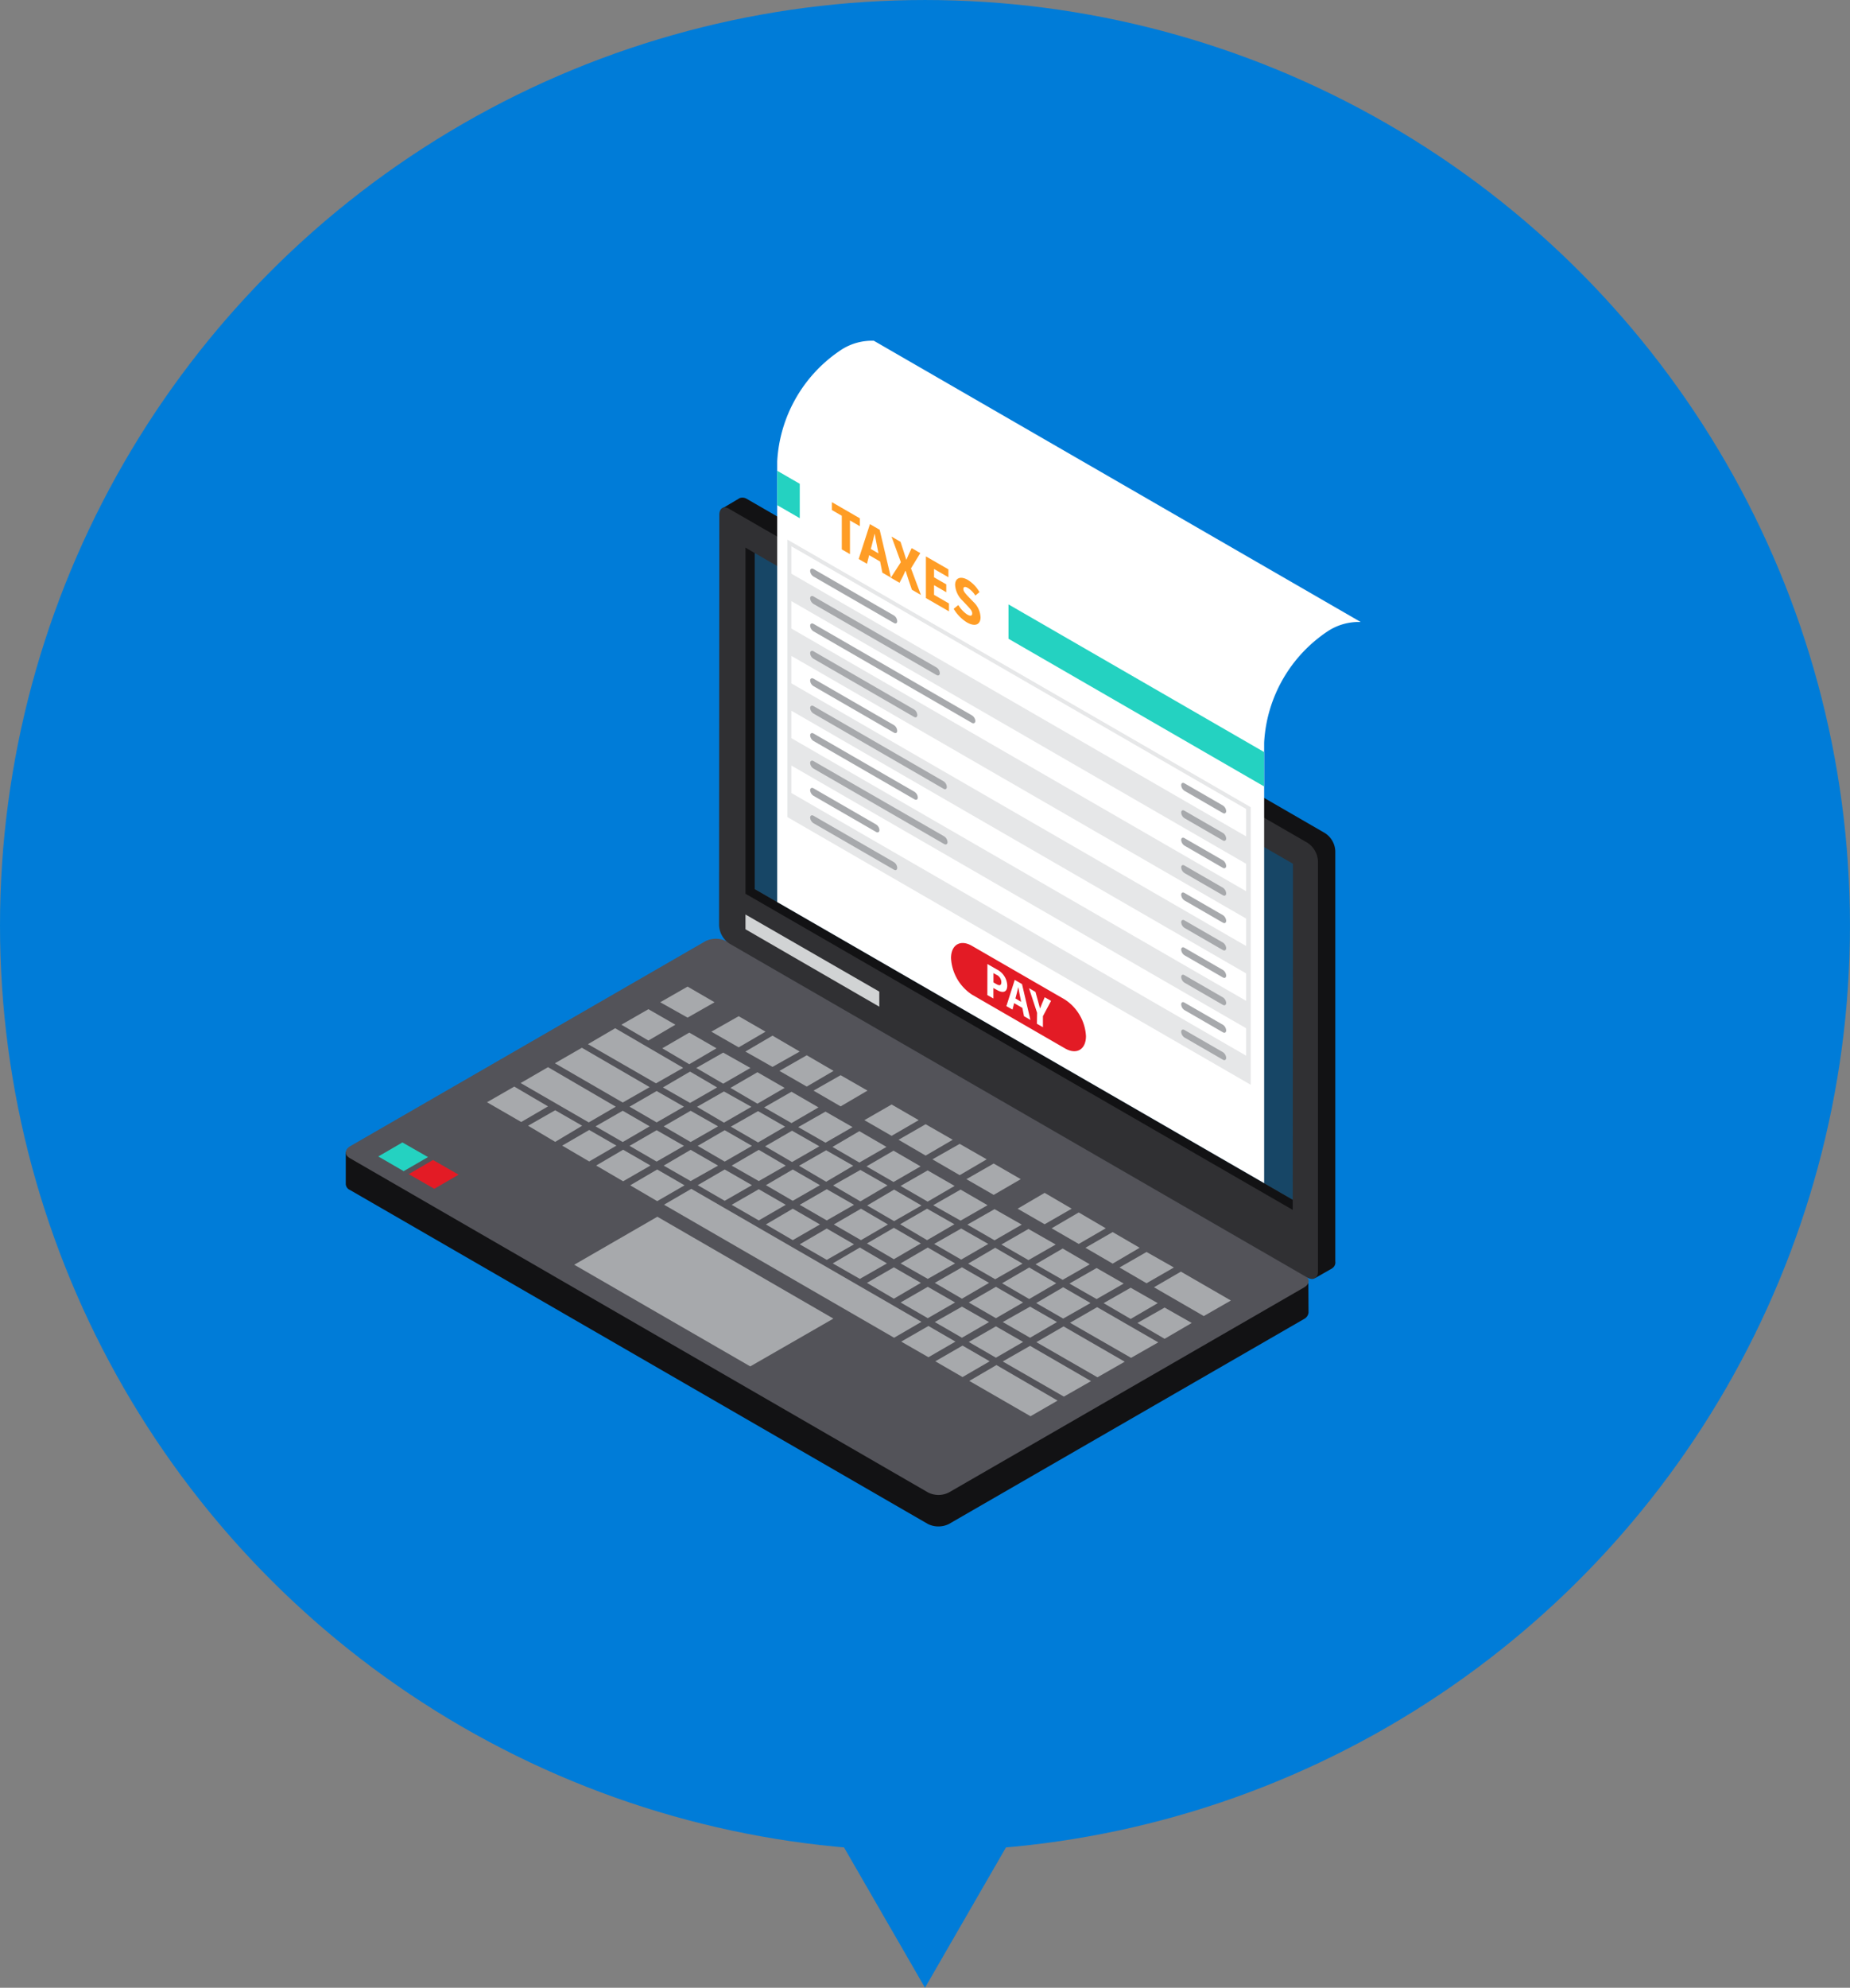 <svg id="レイヤー_1" data-name="レイヤー 1" xmlns="http://www.w3.org/2000/svg" width="19.102mm" height="20.513mm" viewBox="0 0 54.147 58.146"><rect x="0" y="0" width="54.147" height="58.146" fill="#808080" stroke="none"/><defs><style>.cls-1{fill:#007cd8;}.cls-2{fill:#121214;}.cls-3{fill:#535359;}.cls-4{fill:#a7a9ac;}.cls-5{fill:#e31b25;}.cls-6{fill:#24d2c1;}.cls-7{fill:#303033;}.cls-8{fill:#174666;}.cls-9{fill:#d1d3d4;}.cls-10{fill:#fff;}.cls-11{fill:#ff9d26;}.cls-12{fill:#e6e7e8;}</style></defs><polygon class="cls-1" points="27.073 58.146 30.745 51.787 23.402 51.787 27.073 58.146"/><circle class="cls-1" cx="27.073" cy="27.073" r="27.073"/><path class="cls-2" d="M10.808,34.142l9.841-5.688a.741.741,0,0,1,.608,0l16.236,9.375.8-.369.006.936a.241.241,0,0,1-.127.185l-10.4,6a.693.693,0,0,1-.612,0L10.244,34.81a.2.2,0,0,1-.124-.172V33.7h.688Z"/><path class="cls-3" d="M20.649,27.53a.7.7,0,0,1,.608,0L38.174,37.3c.17.1.17.251,0,.357l-10.4,6a.674.674,0,0,1-.612,0L10.244,33.881c-.165-.093-.165-.246,0-.349Z"/><polygon class="cls-4" points="26.97 38.667 26.169 39.132 19.435 35.24 20.233 34.776 26.97 38.667"/><polygon class="cls-4" points="20.914 29.318 20.124 29.768 19.324 29.318 20.124 28.86 20.914 29.318"/><polygon class="cls-4" points="22.406 30.179 21.62 30.637 20.82 30.179 21.62 29.726 22.406 30.179"/><polygon class="cls-4" points="19.768 29.975 18.978 30.438 18.187 29.975 18.978 29.521 19.768 29.975"/><polygon class="cls-4" points="19.996 31.236 19.2 31.69 17.209 30.544 18.006 30.078 19.996 31.236"/><polygon class="cls-4" points="19.015 31.801 18.226 32.251 16.241 31.103 17.03 30.649 19.015 31.801"/><polygon class="cls-4" points="18.023 32.373 17.232 32.833 15.239 31.681 16.04 31.217 18.023 32.373"/><polygon class="cls-4" points="23.407 30.76 22.61 31.209 21.816 30.76 22.61 30.295 23.407 30.76"/><polygon class="cls-4" points="24.397 31.326 23.612 31.785 22.813 31.326 23.612 30.869 24.397 31.326"/><polygon class="cls-4" points="25.39 31.903 24.604 32.364 23.81 31.903 24.604 31.452 25.39 31.903"/><polygon class="cls-4" points="20.971 30.665 20.174 31.131 19.384 30.665 20.174 30.206 20.971 30.665"/><polygon class="cls-4" points="21.964 31.24 21.167 31.7 20.378 31.24 21.167 30.791 21.964 31.24"/><polygon class="cls-4" points="22.965 31.823 22.169 32.285 21.379 31.823 22.169 31.365 22.965 31.823"/><polygon class="cls-4" points="23.956 32.394 23.166 32.853 22.366 32.394 23.166 31.936 23.956 32.394"/><polygon class="cls-4" points="24.953 32.97 24.161 33.426 23.363 32.97 24.161 32.517 24.953 32.97"/><polygon class="cls-4" points="25.946 33.55 25.152 34.007 24.365 33.55 25.152 33.089 25.946 33.55"/><polygon class="cls-4" points="26.944 34.119 26.152 34.576 25.361 34.119 26.152 33.66 26.944 34.119"/><polygon class="cls-4" points="27.94 34.691 27.151 35.15 26.358 34.691 27.151 34.237 27.94 34.691"/><polygon class="cls-4" points="28.904 35.255 28.115 35.706 27.314 35.255 28.115 34.798 28.904 35.255"/><polygon class="cls-4" points="29.905 35.823 29.109 36.282 28.314 35.823 29.109 35.37 29.905 35.823"/><polygon class="cls-4" points="30.899 36.405 30.101 36.861 29.309 36.405 30.101 35.95 30.899 36.405"/><polygon class="cls-4" points="31.896 36.984 31.103 37.438 30.309 36.984 31.103 36.522 31.896 36.984"/><polygon class="cls-4" points="32.889 37.547 32.096 38.001 31.301 37.547 32.096 37.092 32.889 37.547"/><polygon class="cls-4" points="33.885 38.12 33.093 38.582 32.301 38.12 33.093 37.669 33.885 38.12"/><polygon class="cls-4" points="20.018 32.373 19.219 32.833 18.426 32.373 19.219 31.915 20.018 32.373"/><polygon class="cls-4" points="21.017 32.948 20.214 33.407 19.425 32.948 20.214 32.492 21.017 32.948"/><polygon class="cls-4" points="22.008 33.519 21.211 33.979 20.421 33.519 21.211 33.061 22.008 33.519"/><polygon class="cls-4" points="22.998 34.097 22.208 34.549 21.415 34.097 22.208 33.635 22.998 34.097"/><polygon class="cls-4" points="23.999 34.669 23.203 35.126 22.417 34.669 23.203 34.21 23.999 34.669"/><polygon class="cls-4" points="24.996 35.243 24.198 35.7 23.407 35.243 24.198 34.787 24.996 35.243"/><polygon class="cls-4" points="25.989 35.818 25.2 36.277 24.405 35.818 25.2 35.357 25.989 35.818"/><polygon class="cls-4" points="26.952 36.374 26.162 36.835 25.374 36.374 26.162 35.916 26.952 36.374"/><polygon class="cls-4" points="27.954 36.957 27.155 37.41 26.359 36.957 27.155 36.493 27.954 36.957"/><polygon class="cls-4" points="28.948 37.527 28.155 37.99 27.36 37.527 28.155 37.072 28.948 37.527"/><polygon class="cls-4" points="29.945 38.1 29.149 38.56 28.354 38.1 29.149 37.642 29.945 38.1"/><polygon class="cls-4" points="30.937 38.673 30.149 39.132 29.349 38.673 30.149 38.222 30.937 38.673"/><polygon class="cls-4" points="19.015 32.948 18.226 33.407 17.431 32.948 18.226 32.492 19.015 32.948"/><polygon class="cls-4" points="20.018 33.519 19.219 33.979 18.426 33.519 19.219 33.061 20.018 33.519"/><polygon class="cls-4" points="21.017 34.097 20.214 34.549 19.425 34.097 20.214 33.635 21.017 34.097"/><polygon class="cls-4" points="22.008 34.669 21.211 35.126 20.421 34.669 21.211 34.21 22.008 34.669"/><polygon class="cls-4" points="22.998 35.243 22.208 35.7 21.415 35.243 22.208 34.787 22.998 35.243"/><polygon class="cls-4" points="23.999 35.818 23.203 36.277 22.417 35.818 23.203 35.357 23.999 35.818"/><polygon class="cls-4" points="24.996 36.399 24.198 36.854 23.407 36.399 24.198 35.937 24.996 36.399"/><polygon class="cls-4" points="25.96 36.957 25.167 37.41 24.373 36.957 25.167 36.493 25.96 36.957"/><polygon class="cls-4" points="26.952 37.527 26.162 37.99 25.374 37.527 26.162 37.072 26.952 37.527"/><polygon class="cls-4" points="27.954 38.1 27.155 38.56 26.359 38.1 27.155 37.642 27.954 38.1"/><polygon class="cls-4" points="28.948 38.673 28.155 39.132 27.36 38.673 28.155 38.222 28.948 38.673"/><polygon class="cls-4" points="29.945 39.255 29.149 39.716 28.354 39.255 29.149 38.798 29.945 39.255"/><polygon class="cls-4" points="31.933 40.401 31.138 40.854 29.349 39.826 30.149 39.369 31.933 40.401"/><polygon class="cls-4" points="16.04 32.364 15.255 32.821 14.254 32.243 15.052 31.785 16.04 32.364"/><polygon class="cls-4" points="18.042 33.512 17.245 33.975 16.455 33.512 17.245 33.054 18.042 33.512"/><polygon class="cls-4" points="17.039 32.93 16.25 33.402 15.456 32.93 16.25 32.477 17.039 32.93"/><polygon class="cls-4" points="19.039 34.094 18.238 34.555 17.449 34.094 18.238 33.632 19.039 34.094"/><polygon class="cls-4" points="20.036 34.673 19.235 35.136 18.445 34.673 19.235 34.21 20.036 34.673"/><polygon class="cls-4" points="27.964 39.245 27.174 39.702 26.377 39.245 27.174 38.788 27.964 39.245"/><polygon class="cls-4" points="28.967 39.821 28.172 40.282 27.375 39.821 28.172 39.362 28.967 39.821"/><polygon class="cls-4" points="30.954 40.971 30.162 41.428 28.37 40.395 29.165 39.931 30.954 40.971"/><polygon class="cls-4" points="32.919 39.833 32.121 40.289 30.334 39.261 31.129 38.8 32.919 39.833"/><polygon class="cls-4" points="33.9 39.267 33.105 39.72 31.318 38.694 32.112 38.237 33.9 39.267"/><polygon class="cls-4" points="34.88 38.7 34.087 39.163 33.291 38.7 34.087 38.249 34.88 38.7"/><polygon class="cls-4" points="20.989 31.81 20.197 32.263 19.403 31.81 20.197 31.346 20.989 31.81"/><polygon class="cls-4" points="21.992 32.377 21.189 32.84 20.401 32.377 21.189 31.927 21.992 32.377"/><polygon class="cls-4" points="22.979 32.957 22.187 33.419 21.39 32.957 22.187 32.503 22.979 32.957"/><polygon class="cls-4" points="23.982 33.532 23.182 33.992 22.394 33.532 23.182 33.076 23.982 33.532"/><polygon class="cls-4" points="24.973 34.101 24.18 34.569 23.387 34.101 24.18 33.648 24.973 34.101"/><polygon class="cls-4" points="25.976 34.676 25.182 35.143 24.383 34.676 25.182 34.223 25.976 34.676"/><polygon class="cls-4" points="26.97 35.263 26.169 35.721 25.381 35.263 26.169 34.798 26.97 35.263"/><polygon class="cls-4" points="27.934 35.812 27.135 36.277 26.346 35.812 27.135 35.357 27.934 35.812"/><polygon class="cls-4" points="28.925 36.388 28.133 36.846 27.341 36.388 28.133 35.937 28.925 36.388"/><polygon class="cls-4" points="29.928 36.964 29.128 37.421 28.336 36.964 29.128 36.5 29.928 36.964"/><polygon class="cls-4" points="30.915 37.538 30.123 37.999 29.33 37.538 30.123 37.077 30.915 37.538"/><polygon class="cls-4" points="31.918 38.117 31.118 38.572 30.328 38.117 31.118 37.655 31.918 38.117"/><polygon class="cls-4" points="26.889 32.767 26.096 33.226 25.299 32.767 26.096 32.309 26.889 32.767"/><polygon class="cls-4" points="27.885 33.341 27.092 33.803 26.299 33.341 27.092 32.886 27.885 33.341"/><polygon class="cls-4" points="28.879 33.913 28.089 34.376 27.29 33.913 28.089 33.461 28.879 33.913"/><polygon class="cls-4" points="29.876 34.493 29.084 34.953 28.285 34.493 29.084 34.036 29.876 34.493"/><polygon class="cls-4" points="31.367 35.357 30.575 35.812 29.784 35.357 30.575 34.894 31.367 35.357"/><polygon class="cls-4" points="32.364 35.93 31.573 36.388 30.78 35.93 31.573 35.467 32.364 35.93"/><polygon class="cls-4" points="33.356 36.5 32.566 36.964 31.769 36.5 32.566 36.041 33.356 36.5"/><polygon class="cls-4" points="34.358 37.077 33.557 37.538 32.766 37.077 33.557 36.623 34.358 37.077"/><polygon class="cls-4" points="36.026 38.043 35.233 38.498 33.775 37.655 34.563 37.198 36.026 38.043"/><polygon class="cls-4" points="24.392 38.572 21.959 39.97 16.807 36.996 19.24 35.592 24.392 38.572"/><polygon class="cls-5" points="13.423 34.362 12.711 34.775 11.963 34.346 12.674 33.932 13.423 34.362"/><polygon class="cls-6" points="12.527 33.847 11.815 34.259 11.072 33.829 11.778 33.419 12.527 33.847"/><path class="cls-2" d="M21.638,14.575a.243.243,0,0,1,.218.017l16.915,9.772a.658.658,0,0,1,.311.533v12a.2.2,0,0,1-.087.2V37.1l-.5.285-.112-.539L21.856,27.312a.664.664,0,0,1-.3-.531v-11.5l-.1.081-.331-.481.507-.3Z"/><path class="cls-7" d="M21.346,14.888l16.923,9.766a.684.684,0,0,1,.306.535V37.194c0,.191-.135.275-.306.18L21.346,27.6a.679.679,0,0,1-.3-.529l.007-12.007C21.052,14.868,21.179,14.785,21.346,14.888Z"/><polygon class="cls-2" points="22.09 26.007 37.836 35.094 37.836 35.392 21.819 26.144 21.819 16.019 22.09 16.178 22.09 26.007"/><polygon class="cls-8" points="37.836 35.094 22.09 26.007 22.09 16.178 37.844 25.267 37.836 35.094"/><polygon class="cls-9" points="25.736 29.448 21.819 27.183 21.819 26.751 25.736 29.007 25.736 29.448"/><path class="cls-10" d="M38.886,18.449a1.649,1.649,0,0,1,.94-.254L25.577,9.968a1.646,1.646,0,0,0-.939.254,4.184,4.184,0,0,0-1.89,3.274V26.387L37,34.609V21.722A4.18,4.18,0,0,1,38.886,18.449Z"/><path class="cls-11" d="M24.638,15.087l-.289-.167v-.231l.817.472v.231l-.289-.167v.984l-.239-.138Z"/><path class="cls-11" d="M25.462,15.332l.285.165.329,1.4-.251-.145-.065-.326-.321-.186-.064.252-.243-.14Zm.025.726.225.13-.025-.126c-.029-.138-.058-.3-.085-.441l-.007,0c-.026.113-.053.239-.082.344Z"/><path class="cls-11" d="M26.367,16.445l-.274-.749.264.153.092.282c.024.07.047.146.076.239l.006,0c.025-.062.047-.112.068-.157l.084-.18.253.146-.272.447.29.778-.264-.153-.105-.308c-.026-.078-.05-.154-.079-.245l-.007,0c-.024.06-.048.107-.071.158l-.1.191-.255-.147Z"/><path class="cls-11" d="M27.1,16.276l.659.379v.231l-.421-.242v.244l.358.206v.23l-.358-.207V17.4l.437.253v.231l-.675-.39Z"/><path class="cls-11" d="M27.913,17.809l.136-.11a.875.875,0,0,0,.26.277c.1.056.146.04.146-.033s-.059-.135-.151-.233l-.138-.146a.692.692,0,0,1-.211-.454c0-.2.155-.272.374-.145a.989.989,0,0,1,.339.356l-.121.1a.681.681,0,0,0-.218-.222c-.082-.048-.133-.037-.133.032s.069.141.159.236l.136.141a.65.65,0,0,1,.208.45c0,.2-.145.293-.4.148A1.167,1.167,0,0,1,27.913,17.809Z"/><path class="cls-5" d="M31.166,29.238l-2.714-1.567c-.34-.2-.617-.037-.617.357a1.368,1.368,0,0,0,.618,1.07l2.713,1.567c.342.2.619.037.619-.357A1.365,1.365,0,0,0,31.166,29.238Z"/><path class="cls-10" d="M28.9,28.2l.27.155a.549.549,0,0,1,.311.472c0,.213-.14.226-.306.13l-.1-.056v.307l-.177-.1Zm.264.588c.1.057.144.034.144-.061a.244.244,0,0,0-.149-.215l-.082-.047v.273Z"/><path class="cls-10" d="M29.7,28.664l.213.123.246,1.048-.188-.109-.048-.243-.24-.138-.048.187-.18-.1Zm.02.542.167.1-.018-.094c-.022-.1-.044-.223-.064-.329l-.005,0c-.019.084-.04.178-.061.256Z"/><path class="cls-10" d="M30.354,29.626l-.237-.72.19.11.069.248c.023.081.043.155.064.237l0,0c.023-.056.045-.106.066-.162l.071-.167.186.106-.238.448v.322l-.176-.1Z"/><polygon class="cls-6" points="29.517 17.68 29.517 18.685 36.997 23.004 36.997 21.998 29.517 17.68"/><polygon class="cls-6" points="23.408 15.158 23.408 14.152 22.748 13.771 22.748 14.777 23.408 15.158"/><polygon class="cls-12" points="36.607 31.732 23.047 23.902 23.047 15.785 36.607 23.612 36.607 31.732"/><polygon class="cls-10" points="36.472 24.466 23.163 16.782 23.163 15.98 36.472 23.664 36.472 24.466"/><polygon class="cls-10" points="36.472 26.07 23.163 18.386 23.163 17.584 36.472 25.267 36.472 26.07"/><polygon class="cls-10" points="36.472 27.673 23.163 19.99 23.163 19.187 36.472 26.87 36.472 27.673"/><polygon class="cls-10" points="36.472 29.277 23.163 21.593 23.163 20.79 36.472 28.474 36.472 29.277"/><polygon class="cls-10" points="36.472 30.881 23.163 23.197 23.163 22.394 36.472 30.078 36.472 30.881"/><path class="cls-4" d="M23.812,16.866l2.354,1.358c.052.031.094.007.094-.054a.21.21,0,0,0-.094-.165l-2.354-1.359c-.052-.03-.1-.006-.1.056A.212.212,0,0,0,23.812,16.866Z"/><path class="cls-4" d="M34.667,23.133l1.126.65c.053.03.095,0,.095-.055a.208.208,0,0,0-.095-.165l-1.126-.65c-.052-.03-.095-.006-.095.055A.214.214,0,0,0,34.667,23.133Z"/><path class="cls-4" d="M23.812,17.668l3.6,2.078c.053.03.095.005.095-.055a.21.21,0,0,0-.095-.165l-3.6-2.078c-.052-.031-.1-.006-.1.055A.214.214,0,0,0,23.812,17.668Z"/><path class="cls-4" d="M35.793,24.365l-1.126-.65c-.052-.031-.095-.006-.095.054a.211.211,0,0,0,.095.165l1.126.651c.053.029.095,0,.095-.056A.208.208,0,0,0,35.793,24.365Z"/><path class="cls-4" d="M28.447,20.926,23.812,18.25c-.052-.03-.1-.006-.1.055a.211.211,0,0,0,.1.164l4.635,2.677c.053.03.1,0,.1-.056A.211.211,0,0,0,28.447,20.926Z"/><path class="cls-4" d="M35.793,25.166l-1.126-.649c-.052-.03-.095-.006-.095.054a.211.211,0,0,0,.095.165l1.126.651c.053.029.095,0,.095-.056A.213.213,0,0,0,35.793,25.166Z"/><path class="cls-4" d="M23.812,19.271l2.941,1.7c.053.03.095.006.095-.055a.208.208,0,0,0-.095-.164l-2.941-1.7c-.052-.03-.1-.007-.1.054A.211.211,0,0,0,23.812,19.271Z"/><path class="cls-4" d="M35.793,25.968l-1.126-.65c-.052-.03-.095-.005-.095.055a.213.213,0,0,0,.095.165l1.126.65c.053.03.095.006.095-.055A.211.211,0,0,0,35.793,25.968Z"/><path class="cls-4" d="M23.812,20.072l2.354,1.36c.052.029.094.006.094-.055a.211.211,0,0,0-.094-.165l-2.354-1.359c-.052-.03-.1-.006-.1.055A.209.209,0,0,0,23.812,20.072Z"/><path class="cls-4" d="M35.793,26.77l-1.126-.65c-.052-.03-.095-.006-.095.055a.214.214,0,0,0,.095.165l1.126.65c.053.03.095.005.095-.055A.21.21,0,0,0,35.793,26.77Z"/><path class="cls-4" d="M23.812,20.874l3.806,2.2c.052.03.094.006.094-.055a.208.208,0,0,0-.094-.164l-3.806-2.2c-.052-.03-.1-.005-.1.055A.211.211,0,0,0,23.812,20.874Z"/><path class="cls-4" d="M35.793,27.572l-1.126-.65c-.052-.03-.095,0-.095.055a.214.214,0,0,0,.095.165l1.126.65c.053.029.095,0,.095-.055A.208.208,0,0,0,35.793,27.572Z"/><path class="cls-4" d="M23.812,21.676l2.956,1.707c.052.03.095.005.095-.055a.213.213,0,0,0-.095-.165l-2.956-1.706c-.052-.03-.1-.006-.1.055A.211.211,0,0,0,23.812,21.676Z"/><path class="cls-4" d="M35.793,28.374l-1.126-.65c-.052-.03-.095-.006-.095.055a.212.212,0,0,0,.095.164l1.126.65c.053.031.095.006.095-.055A.208.208,0,0,0,35.793,28.374Z"/><path class="cls-4" d="M27.633,24.464l-3.821-2.2c-.052-.031-.1-.006-.1.054a.211.211,0,0,0,.1.165l3.821,2.206c.052.03.1.006.1-.055A.213.213,0,0,0,27.633,24.464Z"/><path class="cls-4" d="M35.793,29.176l-1.126-.65c-.052-.031-.095-.006-.095.054a.213.213,0,0,0,.095.165l1.126.65c.053.03.095,0,.095-.055A.207.207,0,0,0,35.793,29.176Z"/><path class="cls-4" d="M23.812,23.28l1.828,1.055c.053.031.1.006.1-.054a.209.209,0,0,0-.1-.165l-1.828-1.055c-.052-.031-.1-.006-.1.054A.213.213,0,0,0,23.812,23.28Z"/><path class="cls-4" d="M35.793,29.977l-1.126-.649c-.052-.031-.095-.006-.095.054a.211.211,0,0,0,.095.165l1.126.65c.053.03.095.005.095-.055A.21.21,0,0,0,35.793,29.977Z"/><path class="cls-4" d="M26.166,25.221l-2.354-1.358c-.052-.031-.1-.007-.1.054a.211.211,0,0,0,.1.165l2.354,1.359c.052.03.094.005.094-.055A.211.211,0,0,0,26.166,25.221Z"/><path class="cls-4" d="M35.793,30.779l-1.126-.65c-.052-.03-.095-.005-.095.055a.214.214,0,0,0,.095.165l1.126.65c.053.03.095.005.095-.055A.21.21,0,0,0,35.793,30.779Z"/></svg>